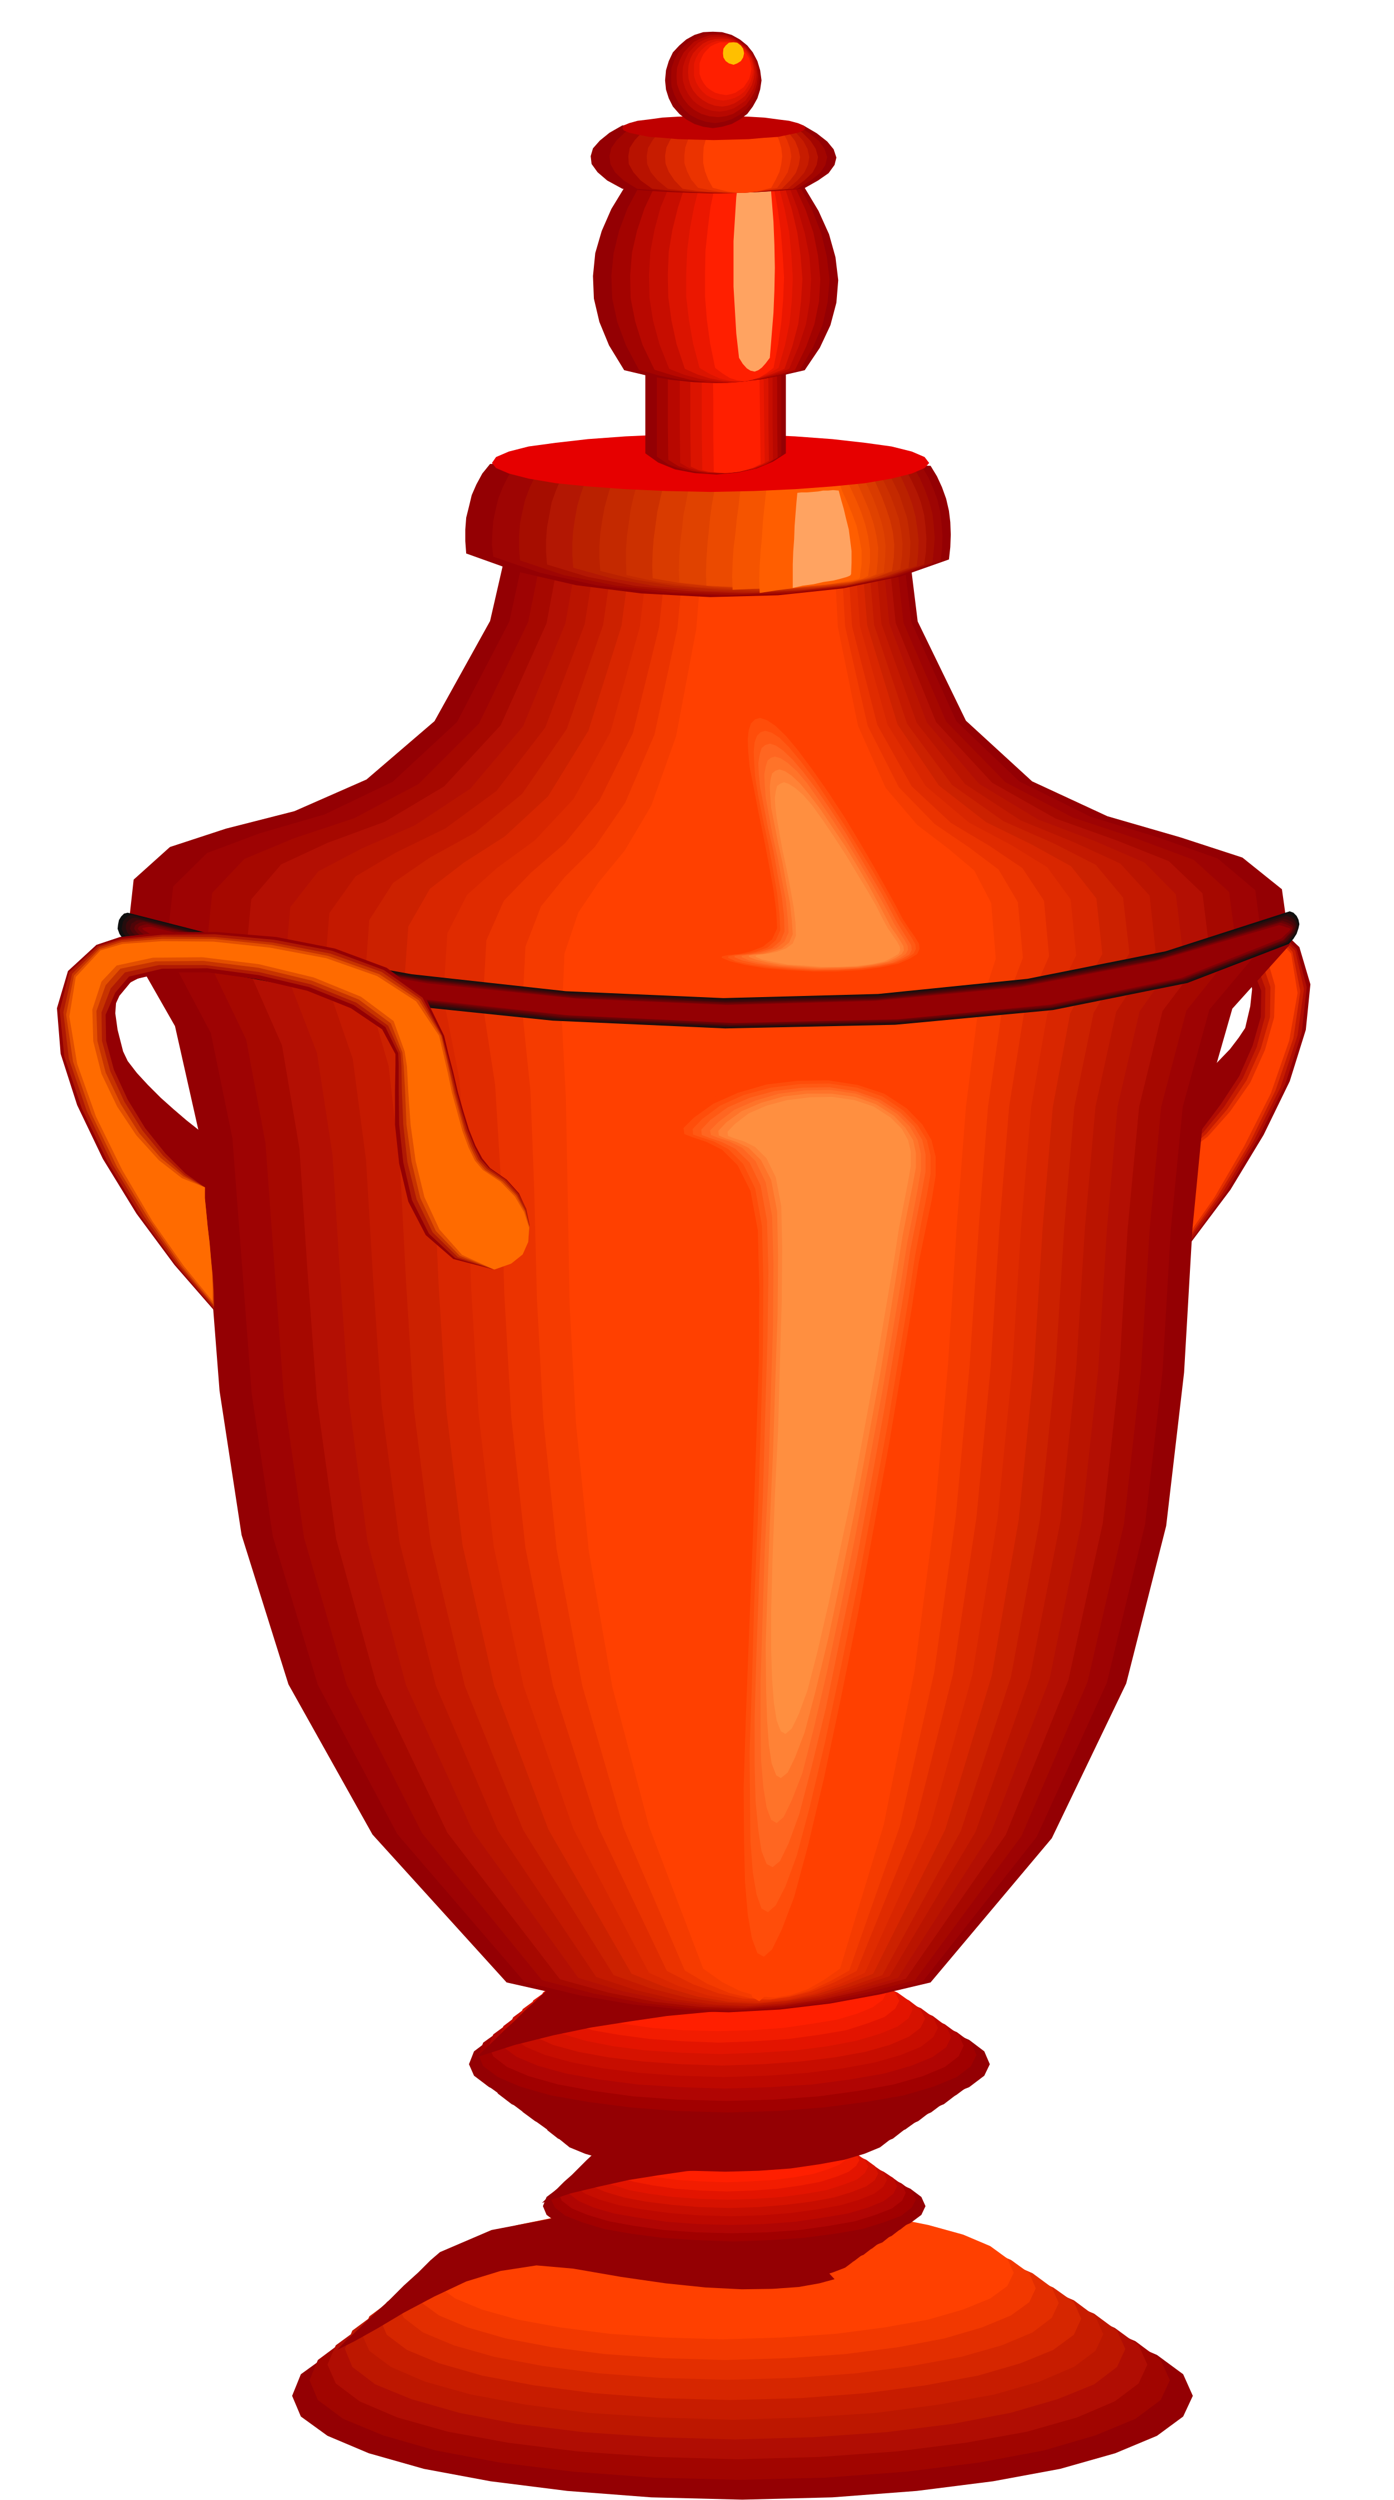 <svg xmlns="http://www.w3.org/2000/svg" fill-rule="evenodd" height="879.525" preserveAspectRatio="none" stroke-linecap="round" viewBox="0 0 3035 5443" width="490.455"><style>.brush1{fill:#940003}.pen1{stroke:none}.brush2{fill:#b00d03}.brush3{fill:#c71c00}.brush4{fill:#e32e00}.brush5{fill:#ff4000}.brush10{fill:#a10000}.brush11{fill:#b00503}.brush12{fill:#bd0800}.brush13{fill:#c70d00}.brush14{fill:#d61200}.brush15{fill:#e31400}.brush16{fill:#f21c00}.brush17{fill:#ff1f00}.brush26{fill:#eb3300}.brush39{fill:#ffa361}.brush41{fill:#a30300}.brush42{fill:#b80800}.brush43{fill:#db1400}.brush44{fill:#eb1700}.brush56{fill:#ff4d0a}.brush57{fill:#ff5914}.brush58{fill:#ff6621}.brush59{fill:#ff7329}.brush60{fill:#ff8236}.brush61{fill:#ff8f40}</style><path class="pen1 brush1" d="m2613 2060 19-6 19-2 18-2 19 2 17 4 17 7 14 9 15 15 14 69-8 71-25 70-37 69-48 65-50 61-50 55-43 48-3-18 3-20 4-24 8-25 6-26 6-23 1-21-2-16 18-16 24-19 28-24 29-25 27-28 25-26 19-25 14-21 11-47 4-37-3-28-8-20-17-16-22-11-29-10-34-9z"/><path class="pen1 brush1" d="m2531 2535 38-34 42-47 42-56 38-61 28-63 17-60v-55l-19-43-31-35-69-16h-96l-107 15-109 25-94 38-68 46-27 54-2 24 2 55-1 74-7 85-21 83-38 73-61 52-87 23-34-15-24-22-15-29-4-32 5-34 16-33 26-31 39-24 15-20 16-29 13-35 13-39 11-42 11-43 10-42 11-38 40-86 84-62 112-43 129-24 129-11 119 1 92 10 54 16 60 57 24 81-10 99-35 112-57 117-72 119-84 112-86 101-1-33 3-36 3-37 5-37 4-37 4-33 2-31 2-24z"/><path class="pen1 brush2" d="m2531 2535 40-30 45-45 42-56 40-61 29-66 18-63 1-57-19-48-32-35-72-17h-99l-110 15-112 26-96 39-69 47-27 57-3 26 1 55-2 74-8 83-21 82-36 73-58 53-82 25-35-14-24-23-14-29-3-31 6-34 17-33 27-31 38-25 16-20 16-29 13-35 13-39 11-42 11-43 10-42 11-38 42-83 84-61 112-41 127-25 127-12 117 1 90 10 52 16 58 57 22 83-11 100-36 112-58 116-70 117-79 109-80 95-1-33 3-35 3-36 4-36 3-36 4-33 2-30 2-24z"/><path class="pen1 brush3" d="m2531 2535 43-28 46-42 45-55 41-63 30-67 18-66 1-62-19-52-32-35-74-16h-102l-114 15-115 27-98 40-70 50-24 60-4 28-1 55-4 72-9 82-20 81-35 72-55 54-78 27-37-13-24-22-14-29-2-31 7-34 18-34 29-31 39-25 16-20 15-29 13-35 13-39 10-43 11-43 10-42 10-38 45-80 84-59 111-41 127-24 126-12h114l89 8 52 16 57 58 19 83-14 101-37 113-58 116-69 115-76 105-74 89-1-32 3-33 3-36 4-35 3-36 4-32 2-30 2-23z"/><path class="pen1 brush4" d="m2531 2533 46-23 49-41 46-54 42-63 31-69 20-69 1-65-19-56-34-35-76-17h-106l-118 15-118 28-100 41-71 51-23 63-5 30-2 55-5 72-9 81-20 79-34 72-52 54-73 30-37-13-25-20-13-28-2-31 8-34 20-34 29-32 41-25 15-20 16-29 12-35 13-40 10-43 10-43 10-43 11-38 46-78 86-57 111-40 124-24 124-13h113l87 7 50 15 54 58 17 86-15 102-39 114-57 116-68 113-71 101-68 83-1-31 1-33 3-35 4-34 3-36 4-32 2-29 2-24z"/><path class="pen1 brush5" d="m2531 2533 48-20 51-39 48-54 44-63 32-71 20-71 2-69-18-61-35-35-79-17-109-1-121 15-121 29-103 42-71 54-23 66-6 32-3 56-5 71-10 79-21 78-32 71-49 55-69 32-39-12-24-20-13-27-1-31 9-34 21-34 31-32 41-25 15-21 15-29 12-36 12-40 10-43 10-43 10-43 11-38 48-75 86-55 110-39 124-24 123-13 111-1 85 7 50 14 53 58 14 86-18 103-40 115-58 115-65 112-68 97-61 77-2-30 1-32 3-34 3-34 3-34 4-31 2-30 2-23z"/><path class="pen1 brush1" d="m366 2111-21-6-20-2-19-1-18 2-18 3-15 7-15 10-12 15-16 69 7 71 25 70 39 69 45 65 51 61 49 55 45 48 1-18-2-21-6-24-6-25-7-26-5-23-2-21 4-15-20-16-24-19-28-24-28-25-28-28-24-26-20-26-10-21-12-47-5-36 2-28 10-20 15-16 23-12 29-10 36-9zm1250 2880 196 4 184 13 166 20 146 28 120 32 91 39 57 42 21 47-21 45-57 42-91 38-120 34-146 27-166 21-184 14-196 5-198-5-183-14-167-21-145-27-120-34-90-38-58-42-19-45 19-47 58-42 90-39 120-32 145-28 167-20 183-13 198-4z"/><path class="pen1" style="fill:#a10500" d="m1611 4966 187 4 176 12 159 20 139 27 113 31 87 37 55 41 20 44-20 43-55 41-87 36-113 33-139 26-159 20-176 13-187 5-189-5-175-13-160-20-138-26-115-33-87-36-55-41-18-43 18-44 55-41 87-37 115-31 138-27 160-20 175-12 189-4z"/><path class="pen1 brush2" d="m1606 4943 179 3 167 13 151 18 133 26 109 29 82 36 52 38 19 42-19 41-52 39-82 35-109 31-133 24-151 19-167 12-179 5-180-5-168-12-152-19-131-24-110-31-82-35-52-39-18-41 18-42 52-38 82-36 110-29 131-26 152-18 168-13 180-3z"/><path class="pen1" style="fill:#bd1700" d="m1600 4919 170 3 160 12 144 18 126 24 103 28 79 33 50 37 18 40-18 39-50 38-79 32-103 30-126 24-144 18-160 11-170 5-172-5-159-11-144-18-125-24-105-30-78-32-50-38-16-39 16-40 50-37 78-33 105-28 125-24 144-18 159-12 172-3z"/><path class="pen1 brush3" d="m1595 4896 161 3 152 11 136 17 121 23 98 26 75 32 47 35 17 39-17 36-47 35-75 32-98 28-121 22-136 18-152 10-161 5-163-5-151-10-137-18-119-22-100-28-74-32-47-35-16-36 16-39 47-35 74-32 100-26 119-23 137-17 151-11 163-3z"/><path class="pen1" style="fill:#d62600" d="m1590 4873 153 3 143 10 129 16 114 22 93 26 71 30 45 32 16 36-16 35-45 33-71 29-93 27-114 21-129 17-143 11-153 4-155-4-143-11-130-17-112-21-94-27-70-29-44-33-15-35 15-36 44-32 70-30 94-26 112-22 130-16 143-10 155-3z"/><path class="pen1 brush4" d="m1584 4848 144 3 135 9 122 15 108 21 88 24 67 29 42 31 15 34-15 32-42 32-67 28-88 25-108 20-122 16-135 10-144 4-145-4-135-10-122-16-106-20-88-25-67-28-42-32-14-32 14-34 42-31 67-29 88-24 106-21 122-15 135-9 145-3z"/><path class="pen1" style="fill:#f23800" d="m1579 4825 135 3 127 9 115 14 100 20 82 23 63 26 40 29 14 33-14 30-40 29-63 26-82 24-100 19-115 15-127 9-135 4-136-4-127-9-115-15-100-19-83-24-62-26-40-29-13-30 13-33 40-29 62-26 83-23 100-20 115-14 127-9 136-3z"/><path class="pen1 brush5" d="m1574 4801 127 2 118 9 107 13 95 19 76 21 59 25 37 27 14 31-14 29-37 27-59 24-76 22-95 17-107 14-118 8-127 4-128-4-118-8-108-14-93-17-78-22-58-24-37-27-12-29 12-31 37-27 58-25 78-21 93-19 108-13 118-9 128-2z"/><path class="pen1 brush1" d="m734 5116 19-20 27-25 31-30 35-32 33-33 32-29 26-26 21-18 112-48 130-25 137-7 136 9 125 21 105 31 76 37 38 41-33 9-45 8-57 4-67 1-79-4-87-9-97-14-104-18-80-7-78 12-75 23-70 33-66 35-57 34-50 28-38 19z"/><path class="pen1 brush1" d="M1591 4851h53l51 4 46 6 41 8 32 9 26 11 16 12 6 13-6 11-16 12-26 10-32 10-41 7-46 6-51 3-53 2-54-2-50-3-46-6-39-7-34-10-24-10-16-12-5-11 5-13 16-12 24-11 34-9 39-8 46-6 50-4h54z"/><path class="pen1 brush1" d="M1593 4832h57l55 4 49 6 43 8 35 9 27 12 17 12 7 15-7 12-17 13-27 11-35 10-43 8-49 6-55 4-57 2-59-2-54-4-50-6-42-8-36-10-27-11-17-13-5-12 5-15 17-12 27-12 36-9 42-8 50-6 54-4h59z"/><path class="pen1 brush1" d="m1593 4810 62 1 59 4 52 6 47 10 38 10 29 12 18 14 7 15-7 13-18 14-29 11-38 12-47 8-52 7-59 4-62 2-63-2-58-4-53-7-45-8-38-12-28-11-18-14-6-13 6-15 18-14 28-12 38-10 45-10 53-6 58-4 63-1z"/><path class="pen1 brush1" d="m1595 4789 65 1 63 5 55 7 50 10 40 11 31 13 19 14 8 16-8 14-19 15-31 13-40 12-50 9-55 7-63 5-65 2-67-2-62-5-57-7-48-9-41-12-30-13-20-15-6-14 6-16 20-14 30-13 41-11 48-10 57-7 62-5 67-1z"/><path class="pen1 brush1" d="m1595 4769 70 1 67 5 60 7 53 10 43 11 33 15 20 14 8 18-8 16-20 16-33 13-43 13-53 9-60 8-67 5-70 2-72-2-65-5-60-8-52-9-44-13-32-13-21-16-6-16 6-18 21-14 32-15 44-11 52-10 60-7 65-5 72-1z"/><path class="pen1 brush1" d="m1597 4748 74 1 71 5 63 8 56 11 45 12 35 16 22 16 8 18-8 16-22 17-35 14-45 13-56 10-63 9-71 5-74 2-76-2-70-5-64-9-55-10-46-13-34-14-22-17-7-16 7-18 22-16 34-16 46-12 55-11 64-8 70-5 76-1z"/><path class="pen1 brush1" d="m1597 4728 79 1 74 6 67 8 59 11 47 13 37 16 23 17 9 19-9 17-23 18-37 14-47 15-59 10-67 9-74 5-79 3-80-3-74-5-67-9-58-10-49-15-36-14-23-18-7-17 7-19 23-17 36-16 49-13 58-11 67-8 74-6 80-1z"/><path class="pen1 brush1" d="m1599 4706 83 1 78 6 70 9 62 13 51 13 39 17 24 18 9 20-9 19-24 18-39 16-51 15-62 12-70 9-78 5-83 3-85-3-78-5-71-9-61-12-51-15-39-16-24-18-8-19 8-20 24-18 39-17 51-13 61-13 71-9 78-6 85-1z"/><path class="pen1 brush10" d="m1597 4698 79 1 74 6 68 8 59 11 48 13 37 16 23 17 9 19-9 17-23 18-37 14-48 15-59 10-68 9-74 5-79 3-81-3-74-5-68-9-58-10-49-15-36-14-23-18-8-17 8-19 23-17 36-16 49-13 58-11 68-8 74-6 81-1z"/><path class="pen1 brush11" d="m1593 4687 76 1 71 5 64 8 57 11 45 12 36 16 22 16 8 18-8 17-22 17-36 14-45 14-57 10-64 9-71 5-76 2-77-2-70-5-65-9-55-10-47-14-34-14-22-17-7-17 7-18 22-16 34-16 47-12 55-11 65-8 70-5 77-1z"/><path class="pen1 brush12" d="m1591 4678 72 1 68 5 61 7 54 11 44 11 34 15 21 14 8 18-8 16-21 16-34 14-44 13-54 9-61 9-68 5-72 2-73-2-67-5-62-9-52-9-45-13-32-14-21-16-7-16 7-18 21-14 32-15 45-11 52-11 62-7 67-5 73-1z"/><path class="pen1 brush13" d="m1590 4667 67 1 64 5 58 7 51 10 41 11 32 14 20 14 8 17-8 15-20 15-32 13-41 12-51 9-58 8-64 5-67 2-69-2-64-5-59-8-50-9-42-12-32-13-20-15-6-15 6-17 20-14 32-14 42-11 50-10 59-7 64-5 69-1z"/><path class="pen1 brush14" d="m1588 4656 64 1 60 4 55 7 49 10 39 11 31 13 19 14 7 16-7 14-19 14-31 12-39 12-49 9-55 7-60 5-64 2-66-2-61-5-56-7-47-9-40-12-29-12-19-14-6-14 6-16 19-14 29-13 40-11 47-10 56-7 61-4 66-1z"/><path class="pen1 brush15" d="m1584 4647 61 1 58 4 51 6 46 10 37 10 29 12 17 12 7 15-7 14-17 14-29 11-37 12-46 8-51 7-58 4-61 2-62-2-57-4-52-7-44-8-38-12-28-11-18-14-5-14 5-15 18-12 28-12 38-10 44-10 52-6 57-4 62-1z"/><path class="pen1 brush16" d="m1582 4637 58 1 54 4 49 5 43 9 35 9 27 12 16 12 7 14-7 12-16 13-27 11-35 11-43 8-49 7-54 4-58 2-58-2-54-4-48-7-42-8-36-11-26-11-17-13-5-12 5-14 17-12 26-12 36-9 42-9 48-5 54-4 58-1z"/><path class="pen1 brush17" d="M1581 4628h53l51 4 45 5 40 8 32 8 25 11 16 12 6 13-6 12-16 12-25 10-32 10-40 7-45 6-51 3-53 2-55-2-51-3-46-6-39-7-33-10-24-10-16-12-5-12 5-13 16-12 24-11 33-8 39-8 46-5 51-4h55z"/><path class="pen1 brush1" d="m1579 4558 73 1 69 5 62 7 55 11 44 12 34 15 22 15 8 18-8 16-22 17-34 14-44 13-55 10-62 9-69 5-73 2-75-2-68-5-63-9-54-10-45-13-34-14-21-17-7-16 7-18 21-15 34-15 45-12 54-11 63-7 68-5 75-1z"/><path class="pen1 brush1" d="m1180 4796 15-15 17-15 16-16 17-15 16-16 16-16 16-15 16-14 47 4 48 5 48 4 48 5 48 4 48 5 48 4 48 5-69 5-65 6-64 6-62 9-63 10-63 14-63 15-63 21z"/><path class="pen1 brush1" d="m1581 4529 78 1 74 6 67 8 59 11 48 13 37 16 23 17 9 20-9 17-23 18-37 15-48 14-59 11-67 8-74 5-78 3-81-3-74-5-68-8-58-11-49-14-36-15-23-18-7-17 7-20 23-17 36-16 49-13 58-11 68-8 74-6 81-1z"/><path class="pen1 brush1" d="m1581 4503 85 1 79 6 72 8 63 12 51 14 40 17 25 17 9 21-9 19-25 18-40 17-51 15-63 12-72 9-79 6-85 3-86-3-79-6-72-9-62-12-53-15-38-17-25-18-8-19 8-21 25-17 38-17 53-14 62-12 72-8 79-6 86-1z"/><path class="pen1 brush1" d="m1582 4474 90 1 85 6 76 10 68 13 55 15 43 18 26 19 10 22-10 20-26 20-43 18-55 16-68 12-76 10-85 6-90 3-91-3-85-6-77-10-66-12-56-16-42-18-27-20-8-20 8-22 27-19 42-18 56-15 66-13 77-10 85-6 91-1z"/><path class="pen1 brush1" d="m1584 4445 96 2 90 6 82 10 72 14 58 16 45 19 28 20 11 24-11 22-28 21-45 19-58 18-72 13-82 11-90 6-96 3-98-3-90-6-82-11-70-13-60-18-44-19-28-21-9-22 9-24 28-20 44-19 60-16 70-14 82-10 90-6 98-2z"/><path class="pen1 brush1" d="m1584 4418 102 2 97 7 86 10 77 15 62 17 47 20 30 21 11 25-11 23-30 23-47 19-62 18-77 14-86 11-97 7-102 3-104-3-95-7-87-11-75-14-63-18-46-19-30-23-10-23 10-25 30-21 46-20 63-17 75-15 87-10 95-7 104-2z"/><path class="pen1 brush1" d="m1586 4390 107 2 102 7 91 11 80 16 65 18 51 21 31 22 12 26-12 25-31 23-51 21-65 19-80 15-91 12-102 7-107 3-110-3-100-7-92-12-79-15-66-19-49-21-32-23-10-25 10-26 32-22 49-21 66-18 79-16 92-11 100-7 110-2z"/><path class="pen1 brush1" d="m1588 4361 113 2 107 8 96 11 84 17 69 19 53 23 33 25 12 28-12 25-33 25-53 21-69 20-84 15-96 13-107 8-113 3-116-3-106-8-96-13-83-15-70-20-52-21-33-25-11-25 11-28 33-25 52-23 70-19 83-17 96-11 106-8 116-2z"/><path class="pen1 brush10" d="m1584 4349 108 2 102 7 92 11 81 16 65 18 51 21 31 23 12 27-12 24-31 24-51 21-65 19-81 14-92 12-102 8-108 3-110-3-102-8-92-12-80-14-67-19-49-21-32-24-10-24 10-27 32-23 49-21 67-18 80-16 92-11 102-7 110-2z"/><path class="pen1 brush11" d="m1581 4334 103 2 98 7 87 11 77 15 63 17 48 21 30 22 11 25-11 23-30 23-48 20-63 18-77 14-87 12-98 7-103 3-105-3-97-7-88-12-76-14-64-18-47-20-30-23-10-23 10-25 30-22 47-21 64-17 76-15 88-11 97-7 105-2z"/><path class="pen1 brush12" d="m1579 4320 98 2 92 7 83 10 74 14 59 16 46 20 29 22 11 24-11 22-29 21-46 19-59 17-74 13-83 11-92 6-98 3-100-3-92-6-84-11-72-13-61-17-45-19-29-21-9-22 9-24 29-22 45-20 61-16 72-14 84-10 92-7 100-2z"/><path class="pen1 brush13" d="m1575 4308 93 2 88 6 79 9 70 14 56 15 44 18 27 20 10 23-10 20-27 21-44 18-56 16-70 13-79 10-88 6-93 3-95-3-87-6-80-10-68-13-58-16-43-18-27-21-9-20 9-23 27-20 43-18 58-15 68-14 80-9 87-6 95-2z"/><path class="pen1 brush14" d="m1572 4293 88 1 83 6 75 10 66 13 53 14 42 18 25 19 10 21-10 20-25 19-42 18-53 15-66 12-75 9-83 6-88 3-90-3-83-6-75-9-65-12-55-15-40-18-26-19-8-20 8-21 26-19 40-18 55-14 65-13 75-10 83-6 90-1z"/><path class="pen1 brush15" d="m1568 4279 83 1 79 6 71 9 63 12 51 14 39 17 24 17 9 20-9 19-24 18-39 16-51 15-63 12-71 9-79 5-83 3-84-3-78-5-70-9-61-12-51-15-39-16-24-18-8-19 8-20 24-17 39-17 51-14 61-12 70-9 78-6 84-1z"/><path class="pen1 brush16" d="m1566 4266 77 1 74 6 66 8 59 12 47 12 37 16 23 17 9 18-9 17-23 18-37 14-47 15-59 10-66 9-74 5-77 3-79-3-73-5-67-9-57-10-49-15-36-14-23-18-7-17 7-18 23-17 36-16 49-12 57-12 67-8 73-6 79-1z"/><path class="pen1 brush17" d="m1563 4252 73 1 69 5 62 8 55 11 44 12 34 15 22 16 8 18-8 16-22 16-34 14-44 13-55 9-62 9-69 5-73 2-75-2-68-5-63-9-53-9-46-13-34-14-21-16-7-16 7-18 21-16 34-15 46-12 53-11 63-8 68-5 75-1z"/><path class="pen1 brush1" d="m1037 4479 20-19 21-20 21-21 22-20 21-21 22-20 21-20 22-18 63 5 63 5 63 6 63 6 63 6 63 6 64 6 64 7-90 6-86 8-85 8-82 12-83 13-82 17-84 21-84 27z"/><path class="pen1 brush1" d="m1144 1016-77 336-121 218-148 127-157 69-149 38-122 40-79 71-15 135 105 184 52 231 22 267 23 296 48 314 102 325 183 327 292 322 129 29 123 21 117 12 115 3 111-6 109-13 109-20 110-26 264-314 162-337 87-343 39-334 18-311 26-268 61-213 125-139-17-121-86-69-135-44-159-46-164-76-144-132-105-216-40-325-123-15-95-7-79-4-73 1-78 2-93 4-119 4-154 3z"/><path class="pen1" style="fill:#9e0303" d="m1182 1016-73 337-114 219-140 130-148 71-141 41-115 43-74 73-15 136 97 183 47 229 20 264 22 292 46 311 98 323 173 325 277 322 120 29 116 20 110 11 108 3 103-6 103-12 103-20 103-25 249-316 153-336 83-344 38-333 18-309 26-267 58-212 116-138-16-122-82-69-127-45-150-46-155-77-137-131-98-216-38-324-116-15-89-7-75-4-68 1-73 2-87 3-112 3-144 3z"/><path class="pen1" style="fill:#a60800" d="m1218 1017-68 337-107 221-132 132-139 74-132 44-108 45-70 74-14 136 88 183 42 226 19 262 21 289 44 308 93 320 164 323 261 320 112 29 109 21 103 11 101 3 97-6 97-13 96-20 97-25 232-314 144-336 79-343 37-333 19-309 25-266 55-210 109-136-16-122-77-70-121-45-142-47-147-77-129-132-93-215-36-324-108-15-83-7-70-4h-63l-69 2-81 3-104 3-135 3z"/><path class="pen1" style="fill:#b30f03" d="m1253 1019-63 338-100 222-123 133-129 77-125 46-101 47-65 76-13 136 80 182 38 225 17 259 21 286 42 305 88 317 154 322 245 319 105 29 101 20 96 11 93 3 90-6 89-13 89-20 90-25 218-314 136-336 75-342 36-332 18-308 25-266 51-209 102-135-15-121-73-70-113-45-134-48-138-78-122-132-88-216-33-324-100-14-78-7-64-4-59 1-64 2-76 3-97 3-126 3z"/><path class="pen1" style="fill:#ba1400" d="m1291 1019-60 338-92 224-115 136-121 80-115 50-95 50-61 78-12 136 70 181 34 223 16 256 20 283 40 301 84 314 146 319 229 318 96 29 93 20 88 11 87 3 83-6 83-12 82-20 84-25 202-315 128-335 70-343 36-331 19-307 23-265 48-208 94-133-15-122-68-69-106-46-126-48-129-78-113-133-82-216-31-323-94-15-72-7-60-4h-54l-59 2-70 3-89 3-116 3z"/><path class="pen1" style="fill:#c41900" d="m1327 1021-54 338-86 225-106 138-112 82-107 52-88 52-57 80-11 137 62 180 29 221 15 253 19 281 39 298 79 312 136 317 213 317 88 29 86 20 81 11 79 3 76-6 77-13 75-20 77-26 187-314 118-335 67-342 34-331 19-306 23-264 45-207 86-132-13-121-64-70-100-46-117-48-121-79-105-133-77-216-29-323-86-14-65-8-55-3h-50l-55 2-64 3-82 3-106 3z"/><path class="pen1" style="fill:#cc2100" d="m1362 1023-49 338-79 226-97 141-103 85-98 54-80 55-52 81-10 138 52 179 25 219 13 250 17 277 37 295 74 309 127 314 197 316 81 29 78 20 74 11 73 3 70-6 70-12 69-20 70-25 171-314 109-335 63-342 34-330 19-306 22-263 42-205 78-130-14-121-59-71-92-47-109-48-112-79-98-133-72-216-27-323-78-15-60-7-50-4h-46l-50 2-58 4-75 3-97 3z"/><path class="pen1" style="fill:#d92600" d="m1398 1025-45 338-72 228-88 143-94 87-89 57-74 57-47 82-10 138 44 178 21 217 11 248 17 274 35 292 69 306 118 313 181 314 73 29 71 21 66 11 66 3 63-6 63-13 61-20 63-25 157-314 101-334 59-341 33-330 19-305 22-262 38-205 70-129-13-121-55-70-85-47-100-49-103-80-90-133-66-216-25-322-71-15-55-7-45-4h-41l-45 2-53 4-67 3-88 3z"/><path class="pen1" style="fill:#e02b00" d="m1434 1026-41 339-64 229-80 145-84 90-82 60-66 59-43 84-9 139 35 177 17 215 9 244 16 271 33 289 65 304 108 310 165 314 65 29 63 20 60 11 59 3 56-6 56-12 55-20 56-25 141-314 93-335 55-341 32-329 19-304 22-261 35-203 63-128-12-122-51-70-78-48-92-49-95-80-83-134-60-215-23-323-64-14-48-7-40-4-36 1-40 2-47 3-61 3-79 3z"/><path class="pen1 brush26" d="m1472 1026-37 339-57 231-73 147-75 93-73 63-60 62-38 86-8 139 27 176 13 213 7 242 15 267 31 286 60 300 99 309 149 312 57 29 56 20 52 11 52 3 49-6 49-12 49-20 49-25 126-313 84-334 51-341 31-329 19-304 21-260 32-202 55-126-11-121-47-71-71-48-84-50-86-80-75-134-55-215-20-322-56-14-42-7-36-4-31 1-36 1-41 3-53 2-68 3z"/><path class="pen1" style="fill:#f53b00" d="m1507 1028-32 339-50 232-64 149-66 96-65 65-52 64-34 88-7 139 18 176 8 211 6 240 14 264 29 282 56 298 89 307 134 312 49 29 48 20 45 11 45 3 42-7 43-12 43-20 43-24 110-314 75-335 47-340 30-328 20-303 20-260 29-200 47-125-11-121-42-71-64-48-75-51-78-80-68-134-49-216-18-322-49-14-37-8-31-3h-27l-30 2-36 3-46 3-59 3z"/><path class="pen1 brush5" d="m1543 1030-27 339-44 234-54 151-58 98-56 68-45 67-30 89-6 140 9 175 4 209 4 237 14 261 28 279 51 295 80 304 118 310 41 29 40 20 38 11 37 3 35-6 36-12 35-20 36-25 95-313 67-334 44-340 29-328 19-302 20-259 25-199 40-124-10-121-37-71-57-48-67-51-69-81-60-135-44-216-16-322-41-14-31-7-26-3h-23l-26 2-30 4-38 3-50 3z"/><path class="pen1 brush1" d="m1067 1010-17 21-13 24-10 23-6 25-6 24-2 26v25l2 27 109 39 130 30 142 18 150 8 148-4 141-15 126-26 105-37 3-27 1-27-1-27-3-25-6-26-9-25-11-24-14-23-120-1-119-1h-240l-121-1h-120l-120-1h-119z"/><path class="pen1" style="fill:#9e0503" d="m1123 1014-16 22-12 24-10 25-6 25-5 24-2 26-1 26 3 26 102 35 122 27 133 16 139 7 136-4 131-14 115-24 96-34 3-27 1-27-2-27-3-25-6-27-9-24-11-25-13-22-111-1h-332l-111-1h-111l-111-1h-109z"/><path class="pen1" style="fill:#a60d00" d="m1178 1019-15 22-11 24-9 24-6 27-5 25-2 27v26l2 26 95 32 113 23 124 14 129 6 126-4 119-13 105-22 87-31 3-27 2-27-2-27-3-26-7-26-9-25-11-25-13-23-102-1h-203l-101 1h-406z"/><path class="pen1" style="fill:#b31703" d="m1234 1023-14 22-10 24-9 25-5 27-5 27-2 27v27l2 27 89 27 105 20 113 11 119 5 115-5 109-11 94-20 77-27 4-28 1-28-2-27-3-25-7-27-9-24-12-25-12-22-93-1h-185l-92 1h-368z"/><path class="pen1" style="fill:#ba2100" d="m1287 1026-13 23-9 25-8 27-5 27-4 27-2 27v27l2 27 83 23 96 17 105 10 108 4 104-5 99-11 85-18 68-24 3-28 1-27-3-27-4-26-7-27-9-24-11-25-11-22-84-1h-83l-84 1-84 1h-168l-84-1h-81z"/><path class="pen1" style="fill:#c42900" d="m1343 1032-12 22-8 26-7 26-5 28-4 27-2 28v27l2 27 76 19 88 14 95 8 97 3 94-4 87-9 75-16 59-22 3-28 1-28-3-27-4-25-9-27-8-24-12-25-11-22-74-2h-74l-74 1-74 1h-75l-75 1h-74l-72 1z"/><path class="pen1" style="fill:#cc3000" d="m1396 1035-10 22-7 26-6 27-4 29-4 28-2 29v28l1 28 69 15 81 11 85 5 87 2 83-5 77-8 65-15 49-18 4-29 1-27-3-27-5-26-9-26-9-24-11-24-11-22-65-2h-131l-65 1h-66l-66 1h-65l-63 1z"/><path class="pen1" style="fill:#d93b00" d="m1452 1039-9 23-6 26-6 27-4 30-4 29-2 29-1 29 1 27 63 11 73 8 76 3 78 1 72-4 66-8 54-12 39-15 4-29 1-28-3-27-6-26-9-27-9-24-11-25-10-22-56-1-55 1h-57l-56 2h-57l-56 1h-56l-54 1z"/><path class="pen1" style="fill:#e04200" d="m1507 1042-8 23-5 27-6 29-3 30-4 30-2 30-1 29 1 28 57 6 64 5 67 1 67-1 62-4 55-7 43-10 30-12 3-29 1-28-3-27-6-26-9-27-9-24-11-24-11-22-46-1h-46l-47 1-47 2h-48l-47 1h-91z"/><path class="pen1" style="fill:#eb4a00" d="m1561 1048-6 23-5 27-4 29-3 31-3 30-2 31-1 29 1 27 51 2 56 2 57-1 56-1 51-5 44-5 34-8 21-9 3-29 1-28-4-27-6-26-9-27-10-24-11-25-10-22-37-1-37 1-38 1-38 2-39 1-38 1h-38l-36 1z"/><path class="pen1" style="fill:#f55400" d="m1616 1051-5 23-3 28-4 29-3 32-4 31-2 32-1 29 1 29 44-2 48-1 48-3 46-3 40-5 34-4 23-6 12-6 4-30v-28l-4-28-6-26-9-27-10-24-11-24-10-21-28-2-28 1h-29l-29 2-30 1-29 2h-28l-27 1z"/><path class="pen1" style="fill:#ff5e00" d="m1670 1055-3 23-3 28-3 30-2 32-3 32-2 32-1 30 1 29 38-6 39-5 38-5 36-3 29-5 23-4 13-3 2-3 4-30v-28l-5-27-6-27-10-27-10-24-11-24-8-22-19-1-19 1-20 1-20 2-21 1-20 2h-20l-17 1z"/><path class="pen1 brush39" d="m1736 1073-2 21-2 25-2 26-1 29-2 27-1 28v51l22-5 23-3 22-5 21-3 16-4 14-4 7-3 2-3 1-25v-25l-3-24-3-23-6-24-5-21-6-21-5-19-12-1-11 1h-11l-11 2-12 1-12 1h-12l-9 1z"/><path class="pen1" style="fill:#e60000" d="M1547 946h95l89 4 81 6 71 8 58 8 44 11 28 12 10 13-10 11-28 12-44 11-58 10-71 7-81 6-89 4-95 2-96-2-89-4-82-6-70-7-59-10-43-11-28-12-9-11 9-13 28-12 43-11 59-8 70-8 82-6 89-4h96z"/><path class="pen1 brush1" d="M1405 379h306v608l-28 18-36 15-42 9-45 4-47-3-43-8-37-15-28-20V379z"/><path class="pen1 brush41" d="M1430 382h271v609l-25 16-31 13-37 8-40 4-42-2-38-7-33-12-25-17V382z"/><path class="pen1 brush42" d="M1454 386h236v227l1 77v76l1 77v76l1 77-22 13-27 11-33 7-34 4-37-1-33-5-30-10-22-14-1-78V386z"/><path class="pen1 brush13" d="M1479 389h202v228l1 77v229l1 77-17 11-23 9-29 6-29 4-32-1-28-3-25-7-19-11-1-78V698l-1-78V389z"/><path class="pen1 brush43" d="M1502 393h168v152l1 76 1 77v75l1 77v76l1 77-14 8-20 8-23 6-25 4h-26l-24-1-22-5-16-7-1-78V704l-1-79V393z"/><path class="pen1 brush44" d="M1527 397h132v152l1 76 2 77v75l1 77 1 76 1 77-11 6-14 6-18 5-20 4-22 1h-19l-18-2-14-4-1-78V710l-1-80V397z"/><path class="pen1 brush17" d="M1550 400h99v152l1 76 2 77 1 76 1 76 1 76 1 77-8 4-10 5-14 4-14 4-17 2-15 1-14-1-10-1-1-78v-77l-1-80v-79l-1-80-1-79V400z"/><path class="pen1" style="fill:#0f0f0f" d="m278 1987-8 2-6 6-5 8-2 10-1 9 4 11 6 9 12 9 252 76 316 58 357 37 376 17 370-8 343-32 293-59 221-85 10-11 7-11 4-12 2-9-2-10-4-8-7-7-8-3-270 87-301 60-325 33-337 9-343-15-336-37-321-58-297-76z"/><path class="pen1" style="fill:#240d0d" d="m287 1992-8 2-6 6-5 6-2 9-1 8 4 9 6 9 12 9 251 76 315 58 355 37 374 17 368-8 341-32 292-59 220-86 10-11 8-10 4-10 1-9-3-9-4-6-7-6-8-3-270 86-300 59-322 32-335 9-340-15-334-36-320-57-296-75z"/><path class="pen1" style="fill:#3b080a" d="m294 1998-7 1-6 4-5 5-2 7v6l3 9 7 8 12 8 251 76 314 59 353 37 371 17 366-8 339-32 291-59 220-85 10-11 7-9 3-9 2-7-3-8-4-5-7-5-8-3-270 85-299 58-321 32-333 9-338-15-332-35-319-56-295-74z"/><path class="pen1" style="fill:#4f0508" d="m305 2003-8 1-6 4-5 3-2 6-1 5 4 7 6 6 12 9 250 76 313 59 351 37 370 17 363-8 338-31 289-59 220-85 9-11 7-9 4-7 1-6-3-6-4-4-8-4-8-3-270 82-298 58-319 32-331 9-335-15-329-35-316-55-294-73z"/><path class="pen1" style="fill:#660305" d="m314 2007-8 1-6 3-5 3-2 4-1 4 4 6 6 6 12 9 250 75 311 58 349 38 367 17 361-8 337-31 287-59 219-85 10-11 7-7 3-7 1-4-3-5-5-3-7-3-9-3-270 82-297 56-316 32-328 8-333-14-326-35-315-55-293-72z"/><path class="pen1" style="fill:#7d0005" d="m321 2012-7 1-6 2-5 2-2 3-1 2 3 4 7 6 11 7 250 76 310 59 348 37 366 17 359-8 335-31 286-58 219-85 9-10 7-7 3-6v-3l-3-3-6-3-8-3-8-2-270 81-295 56-316 31-325 9-331-14-324-35-314-54-292-71z"/><path class="pen1 brush1" d="M330 2018h-7l-6 1-5 1-2 1v1l3 3 7 4 12 8 249 76 308 59 346 38 363 17 357-8 332-32 285-58 218-86 9-9 7-6 3-4v-2l-3-2-5-1-8-3-8-2-271 79-294 56-314 30-323 9-328-14-323-33-311-53-291-70zM1359 409h393l30 50 23 51 14 50 6 50-4 49-13 49-23 49-33 49-48 11-48 9-48 5-48 3-50-2-49-5-51-9-51-12-33-54-21-51-12-51-2-49 5-50 14-48 21-48 28-46z"/><path class="pen1 brush41" d="M1391 407h351l26 50 20 51 12 50 6 50-4 49-11 50-21 49-28 49-43 12-42 9-43 5-43 3-45-2-45-5-45-9-45-13-28-53-19-51-11-51-2-49 5-50 12-49 18-48 25-47z"/><path class="pen1 brush42" d="M1425 407h306l23 50 17 50 10 50 5 51-3 49-10 49-18 49-24 50-38 11-37 9-38 6-37 3-39-2-39-5-39-10-39-12-26-54-16-51-10-51-1-49 4-50 11-48 16-48 22-47z"/><path class="pen1 brush13" d="M1457 406h261l19 50 15 51 10 50 4 50-3 49-8 49-16 49-21 49-32 12-31 9-33 6-32 3-33-3-33-5-34-9-33-13-21-53-14-51-8-51-1-50 3-50 9-48 13-48 19-46z"/><path class="pen1 brush43" d="M1491 406h217l16 50 12 51 7 50 4 50-3 49-6 49-13 49-17 49-27 11-27 9-27 5-26 3-28-2-27-5-28-9-27-12-18-54-11-51-7-51-1-49 2-50 8-48 12-48 15-46z"/><path class="pen1 brush44" d="M1523 404h172l13 50 10 51 5 50 3 50-2 49-5 49-10 49-14 49-21 12-21 9-21 6-20 3-23-2-22-5-22-10-22-13-14-53-9-51-6-51v-49l2-50 6-48 9-48 12-47z"/><path class="pen1 brush17" d="M1557 404h127l9 50 7 50 4 50 3 50-2 49-4 49-7 49-10 50-16 12-15 9-16 5-15 3-17-2-16-5-16-10-16-12-11-54-7-51-4-51v-49l1-50 5-48 6-48 10-46z"/><path class="pen1 brush39" d="M1609 382h67l4 50 4 51 2 50 1 50-1 49-2 49-4 49-4 49-9 12-8 9-8 6-8 3-9-2-8-5-9-10-8-13-6-53-3-51-3-51v-99l3-48 3-48 6-47z"/><path class="pen1 brush1" d="M1355 273h394l29 17 23 18 14 17 6 18-4 16-13 18-23 16-32 18-48 4-48 3-49 2-48 1-50-1-50-2-51-3-50-4-33-18-21-18-13-18-2-17 5-17 15-17 21-17 28-16z"/><path class="pen1" style="fill:#a30500" d="M1387 273h349l26 17 21 17 12 17 6 18-4 17-11 17-21 17-29 18-43 4-42 3-43 2-43 1-44-1-44-2-45-3-45-4-29-18-19-18-10-18-2-17 4-18 12-17 18-17 26-15z"/><path class="pen1" style="fill:#b81200" d="M1420 273h306l22 17 17 17 11 17 5 18-3 17-9 17-18 17-25 18-38 3-37 3-38 2-37 1-39-1-39-1-39-3-39-4-25-18-16-18-10-18-1-17 3-18 11-17 16-17 22-15z"/><path class="pen1 brush3" d="M1454 273h261l19 17 15 17 9 17 4 18-3 17-8 17-15 17-21 18-32 3-32 3-32 2-32 1-34-1-33-1-33-3-33-4-22-18-15-18-8-18-1-17 3-18 10-17 14-17 19-15z"/><path class="pen1" style="fill:#db2900" d="M1486 273h216l16 17 13 17 7 17 4 18-3 17-6 17-13 17-18 18-26 3-26 3-27 2-26 1-28-1-27-1-28-3-28-4-18-19-12-18-7-18-1-17 3-18 8-16 11-17 16-15z"/><path class="pen1 brush26" d="M1520 271h172l12 17 10 18 6 17 3 18-3 16-5 18-10 16-13 18-22 4-21 4-21 2-21 1-22-1-22-2-22-4-21-4-15-18-9-18-6-18v-17l2-17 6-17 9-17 13-16z"/><path class="pen1 brush5" d="M1552 271h127l9 17 8 17 5 17 2 18-2 17-4 17-8 17-10 18-16 4-15 4-16 2-15 1-17-1-16-2-16-4-16-4-10-18-7-18-4-18v-17l1-18 5-17 6-17 9-15z"/><path class="pen1" style="fill:#bf0000" d="M1554 253h39l37 1 34 2 30 4 24 3 19 5 12 5 5 6-5 5-12 5-19 4-24 5-30 2-34 3-37 1-39 1-41-1-37-1-34-3-29-2-25-5-18-4-12-5-3-5 3-6 12-5 18-5 25-3 29-4 34-2 37-1h41z"/><path class="pen1 brush1" d="m1552 69 20 1 21 6 18 10 16 13 12 15 10 19 6 20 3 22-3 20-6 19-10 18-12 16-16 12-18 10-21 6-20 3-21-3-19-6-18-10-15-12-14-16-9-18-6-19-2-20 2-22 6-20 9-19 14-15 15-13 18-10 19-6 21-1z"/><path class="pen1 brush41" d="m1557 73 19 1 18 6 16 9 15 12 12 13 9 17 5 17 3 21-3 19-5 18-9 17-12 15-15 12-16 9-18 6-19 3-21-3-17-6-17-9-13-12-12-15-9-17-6-18-1-19 1-21 6-17 9-17 12-13 13-12 17-9 17-6 21-1z"/><path class="pen1 brush42" d="m1563 76 17 1 16 6 14 8 14 12 10 12 9 16 5 17 2 18-2 17-5 17-9 15-10 14-14 10-14 9-16 5-17 2-19-2-17-5-16-9-12-10-11-14-8-15-6-17-1-17 1-18 6-17 8-16 11-12 12-12 16-8 17-6 19-1z"/><path class="pen1 brush13" d="m1566 80 15 1 16 5 13 7 13 11 9 11 8 15 5 15 2 17-2 15-5 16-8 13-9 13-13 9-13 8-16 5-15 2-17-2-15-5-14-8-11-9-10-13-7-13-5-16-1-15 1-17 5-15 7-15 10-11 11-11 14-7 15-5 17-1z"/><path class="pen1 brush43" d="m1572 84 13 1 14 4 11 6 12 10 8 11 7 12 4 14 2 15-2 14-4 14-7 12-8 12-12 9-11 7-14 5-13 2-16-2-14-5-12-7-11-9-10-12-6-12-4-14-1-14 1-15 4-14 6-12 10-11 11-10 12-6 14-4 16-1z"/><path class="pen1 brush44" d="M1575 89h12l13 4 11 6 10 8 7 9 6 11 4 12 2 14-2 12-4 13-6 11-7 10-10 8-11 6-13 4-12 2-14-2-12-4-11-6-9-8-8-10-6-11-4-13v-26l4-12 6-11 8-9 9-8 11-6 12-4h14z"/><path class="pen1 brush17" d="M1581 92h10l10 4 9 5 9 8 6 8 6 10 3 11 2 12-2 11-3 11-6 9-6 9-9 6-9 6-10 3-10 2-13-2-11-3-10-6-8-6-7-9-5-9-4-11v-23l4-11 5-10 7-8 8-8 10-5 11-4h13z"/><path class="pen1" style="fill:#ffbf00" d="m1597 92 8 1 8 6 5 7 2 10-2 9-5 8-8 5-8 3-10-3-7-5-5-8-1-9 1-10 5-7 7-6 10-1z"/><path class="pen1 brush5" d="m1493 2431 43-33 57-25 65-18 71-9 71-1 69 10 62 21 52 33 35 36 22 36 8 38v44l-9 53-14 66-17 82-16 103-22 134-28 170-35 191-38 202-40 198-39 184-37 156-31 118-28 75-22 45-19 17-15-9-13-34-9-54-6-74-2-91-1-126 5-166 7-194 9-208 8-210 5-198 2-171-3-132-17-91-29-59-36-35-36-19-32-10-19-7-1-13 23-25z"/><path class="pen1 brush56" d="m1511 2433 42-30 54-24 62-18 67-8 67-1 64 10 58 19 49 32 34 35 20 34 9 36v42l-8 50-13 62-16 78-15 98-21 127-27 161-33 181-35 191-38 188-37 175-35 148-30 111-27 71-21 43-18 16-14-8-12-32-9-52-6-71-2-86-1-119 5-157 7-184 8-198 7-199 6-187 1-163-3-125-16-86-28-56-34-34-34-17-30-10-18-7-2-13 23-23z"/><path class="pen1 brush57" d="m1529 2436 39-29 51-23 59-16 64-8 63-1 61 9 55 19 46 31 31 32 20 32 8 34v39l-8 47-12 59-14 74-14 93-20 120-25 151-32 172-34 181-36 177-35 165-33 140-28 105-25 68-21 41-17 15-14-8-11-31-8-48-5-67-1-81-1-113 5-148 5-175 8-186 6-189 5-176 1-154-3-118-15-82-26-53-32-32-32-17-28-9-17-6-1-12 21-22z"/><path class="pen1 brush58" d="m1547 2438 37-27 48-21 55-15 60-7 59-1 58 9 52 18 44 28 30 30 18 30 7 31v38l-8 44-11 56-14 70-13 87-19 113-24 143-29 161-32 171-35 167-32 156-32 132-26 99-23 63-19 39-16 13-13-7-11-28-7-46-6-63-2-77v-106l4-140 6-164 8-176 5-178 5-166 2-145-3-111-14-77-24-50-31-30-30-15-27-9-16-6-1-12 20-21z"/><path class="pen1 brush59" d="m1565 2442 34-26 46-20 51-15 56-7 56-1 55 8 48 17 42 27 28 28 17 29 7 30v35l-7 41-10 53-13 65-13 83-18 106-23 134-28 151-30 160-32 156-31 146-29 124-24 94-23 59-18 37-15 13-12-7-10-27-7-44-5-59-1-72v-99l4-132 5-154 8-164 5-167 5-157 1-136-3-104-14-73-22-46-29-29-28-14-25-8-15-6-2-10 19-19z"/><path class="pen1 brush60" d="m1582 2443 33-24 42-18 49-14 52-6h52l52 7 45 16 39 25 25 26 17 27 6 28v32l-7 38-10 50-12 61-12 76-16 100-21 126-26 141-28 150-30 147-29 137-28 116-23 87-21 55-16 33-15 12-10-6-10-26-6-40-4-55-2-66-1-94 4-123 5-144 7-154 5-156 5-146 1-127-2-97-13-68-22-43-27-27-27-13-24-8-14-6-1-10 18-19z"/><path class="pen1 brush61" d="m1600 2447 30-23 39-17 45-12 49-6 49-1 48 7 42 14 37 24 24 24 14 25 6 25v31l-6 35-9 46-11 56-11 72-16 93-20 117-24 132-26 139-29 136-27 127-25 108-21 81-19 52-15 31-14 12-10-6-9-23-6-38-4-52-2-62v-87l3-114 5-135 7-143 4-145 4-136 1-118-2-90-12-63-20-41-25-25-24-12-22-7-13-5-1-9 16-17z"/><path class="pen1 brush5" d="m1575 2093 35 8 46 8 52 5 56 3h56l54-3 48-6 40-8 27-12 16-10 5-12-1-12-9-16-12-18-15-24-15-29-22-40-28-49-33-55-36-58-38-58-36-53-33-45-28-33-24-23-19-13-16-6-12 3-9 9-6 16-3 21 1 28 4 35 8 49 11 56 14 61 11 60 11 58 6 49 2 39-11 26-21 17-28 10-27 5-25 2-14 3-1 4 19 8z"/><path class="pen1 brush56" d="m1590 2093 33 8 43 7 49 4 54 3h52l52-3 45-6 38-8 25-11 16-10 5-11-1-11-9-15-12-17-15-23-14-27-21-38-26-46-31-53-33-55-36-55-35-50-32-43-26-31-23-22-18-12-15-5-11 3-9 9-5 15-2 20 1 26 3 33 9 46 10 52 12 58 11 57 10 55 6 47 2 37-11 24-20 16-26 10-26 6-23 2-14 3-1 3 19 8z"/><path class="pen1 brush57" d="m1602 2093 32 7 41 6 47 4 51 3 50-1 49-3 43-5 36-8 24-10 14-10 5-10-1-10-8-14-11-17-14-21-14-26-20-36-25-44-30-49-32-52-34-52-32-48-30-40-25-30-21-21-17-11-14-4-10 3-8 8-5 14-2 20 1 24 2 31 7 43 10 50 12 55 10 54 9 52 5 45 2 35-10 22-18 16-25 9-25 5-22 2-13 3-1 3 17 8z"/><path class="pen1 brush58" d="m1616 2091 30 7 38 6 44 4 48 3h47l46-3 40-5 35-7 22-10 14-8 5-10-1-10-8-13-10-16-13-21-13-24-18-34-24-41-28-47-29-49-32-49-31-45-29-38-23-27-21-20-16-11-13-4-10 3-8 7-4 14-3 18 1 24 3 30 8 40 9 47 12 51 9 51 9 48 5 42 1 34-9 21-18 15-24 8-23 5-22 2-12 2-1 3 17 7z"/><path class="pen1 brush59" d="m1631 2091 28 6 37 6 41 3 45 3 44-1 43-2 38-5 32-7 21-9 12-8 5-9-1-9-7-13-10-15-12-19-12-23-17-31-22-38-26-44-28-46-30-46-29-42-26-37-22-26-20-18-15-10-13-4-9 3-7 6-4 13-3 17 1 22 2 28 7 38 8 44 11 49 9 47 9 46 4 39 2 31-9 20-17 14-22 8-22 5-20 2-12 2v3l16 7z"/><path class="pen1 brush60" d="m1645 2089 25 6 34 6 39 3 42 3 41-1 40-1 35-5 30-6 20-9 12-8 5-8-1-9-7-12-9-14-12-17-11-21-16-30-20-37-24-41-26-43-29-43-26-39-25-33-20-24-18-17-15-10-12-4-9 3-7 6-3 12-2 16 1 21 2 26 7 35 8 41 10 45 8 45 8 42 4 37 2 30-8 18-16 13-21 7-20 5-19 1-11 2-1 3 15 6z"/><path class="pen1 brush61" d="m1659 2089 24 5 32 6 35 2 39 3h38l38-2 33-4 28-6 18-9 12-7 4-8-1-8-6-11-9-13-11-16-11-20-14-28-19-33-23-38-24-40-26-40-25-37-23-32-19-22-17-15-14-9-11-4-8 3-7 5-3 12-2 14 1 19 3 24 6 34 7 38 9 42 8 41 7 40 4 34 1 28-7 17-15 11-19 7-19 4-17 2-10 2-1 3 14 6z"/><path class="pen1 brush1" d="m446 2586-39-34-42-46-42-56-36-61-30-63-16-60-1-55 20-43 29-35 69-16h95l109 15 107 25 95 38 68 46 29 54v24l-1 55v74l9 85 20 83 38 73 60 52 89 23 32-15 24-23 14-29 6-31-7-35-15-33-27-30-36-25-17-21-15-28-14-35-12-39-12-42-10-43-11-42-9-38-42-86-83-62-113-42-127-25-131-11-117 1-93 10-51 17-62 57-24 81 8 99 36 112 56 117 73 119 83 112 88 101-1-34-2-35-4-38-4-37-5-37-4-33-3-31 1-24z"/><path class="pen1" style="fill:#b01903" d="m446 2585-42-30-44-44-44-55-38-62-30-65-17-63-1-57 21-48 30-35 72-17 98-1 112 15 110 26 97 39 69 48 28 57 1 26v55l1 74 9 83 19 82 37 73 57 53 85 25 34-14 25-23 14-29 4-31-7-35-17-33-28-31-37-25-18-20-14-28-14-35-12-39-12-43-10-43-11-42-10-38-43-83-84-60-113-42-126-24-129-12-115 1-90 9-51 16-61 57-21 83 10 100 38 113 56 116 71 117 79 108 82 95v-32l-2-35-4-37-3-36-5-36-4-33-3-30 1-25z"/><path class="pen1" style="fill:#c73300" d="m446 2585-45-27-46-42-45-55-39-62-31-67-18-66-1-62 20-52 31-35 74-16h101l116 15 114 27 99 40 69 50 27 60 2 28 1 55 3 72 9 82 20 81 35 72 55 54 79 27 34-13 25-22 13-29 4-31-8-34-18-34-28-31-38-25-18-20-14-29-14-35-11-39-12-43-10-43-10-43-9-38-46-80-85-59-112-40-125-24-126-12-114-1-89 8-49 15-59 58-19 84 12 101 39 114 56 116 70 115 75 105 76 89-1-32-2-34-4-36-3-35-5-36-3-33-3-29 1-24z"/><path class="pen1" style="fill:#e34f00" d="m446 2585-47-24-49-40-47-54-40-63-33-69-18-69-2-65 20-56 32-36 77-16 104-1 120 15 116 28 102 41 70 52 25 63 3 30 3 55 3 72 11 81 19 79 34 72 52 54 75 30 36-13 25-20 13-29 3-31-10-34-19-34-30-31-38-25-18-21-14-29-13-35-11-40-12-43-9-43-10-43-9-38-48-77-86-57-112-40-123-24-126-13H353l-88 7-48 15-56 58-17 85 15 102 40 114 56 116 69 113 71 102 69 83v-31l-2-33-3-35-3-34-4-36-3-32-3-29v-24z"/><path class="pen1" style="fill:#ff6b00" d="m446 2585-50-20-50-39-49-54-42-63-34-71-18-71-2-69 20-61 33-35 79-17 108-1 122 15 120 29 103 42 71 53 24 66 5 32 3 57 5 71 11 79 19 78 33 71 49 55 70 32 37-13 25-20 12-27 2-31-11-34-20-34-31-32-39-26-17-20-14-29-13-35-11-40-12-44-9-43-10-43-9-38-50-75-85-55-111-39-123-23-123-13-111-1-86 6-48 14-54 58-14 86 17 103 41 115 57 116 66 112 68 97 63 77v-30l-1-32-3-34-3-34-4-34-3-31-3-30v-23z"/></svg>
